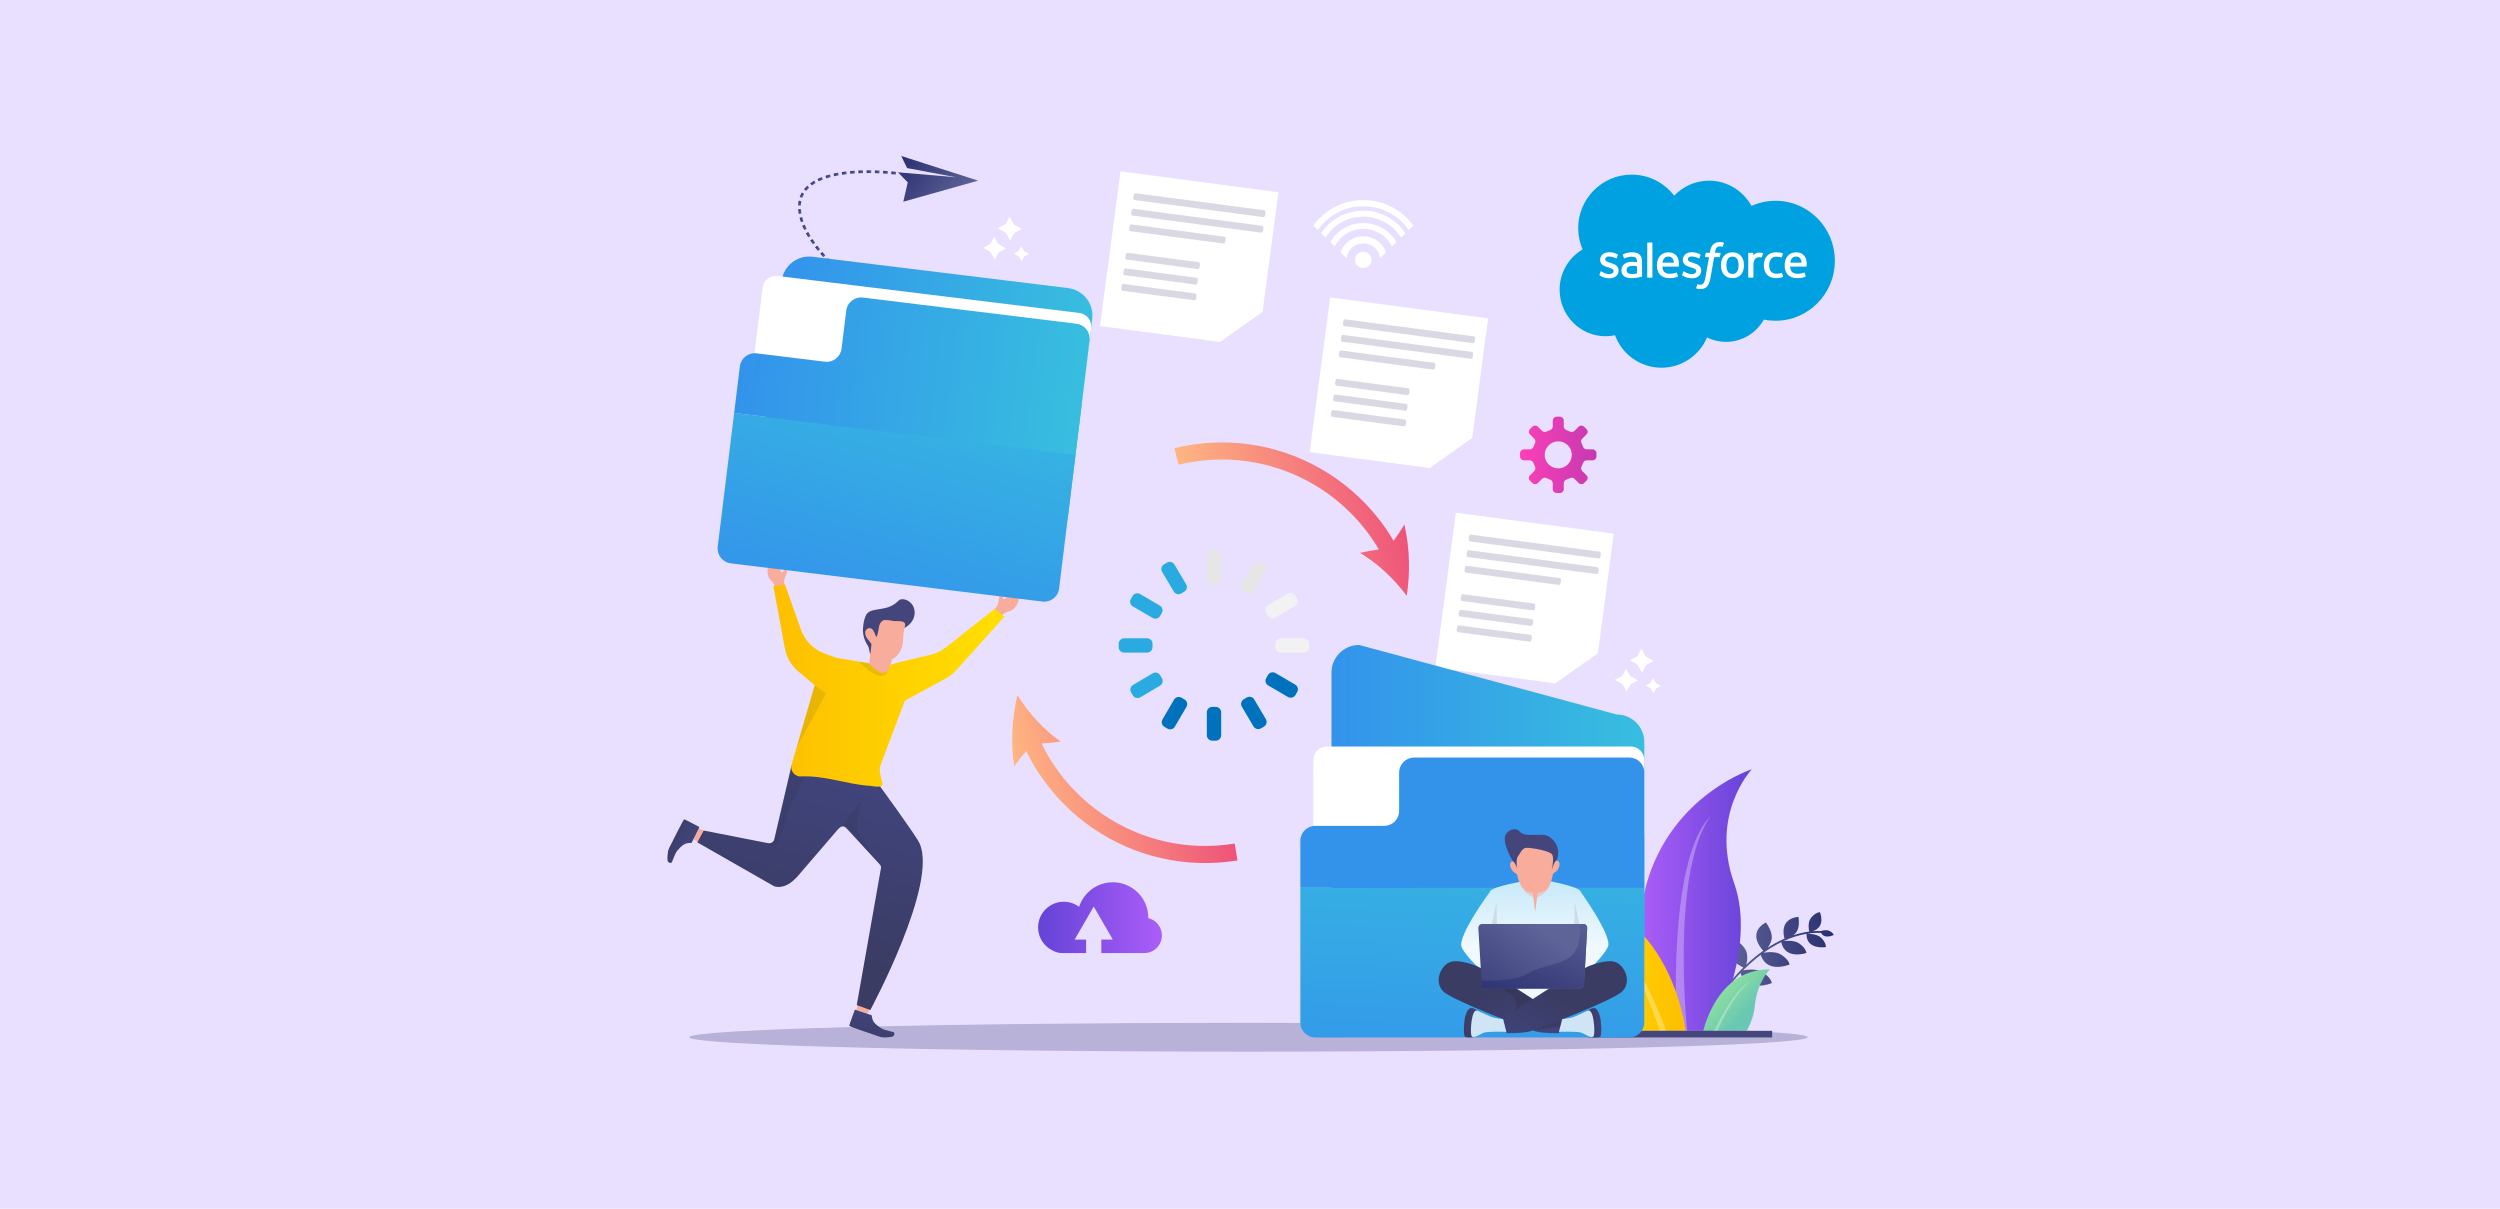 <svg width="1090" height="527" viewBox="0 0 1090 527" fill="none" xmlns="http://www.w3.org/2000/svg">
<g id="rect">
<rect width="1090" height="527" fill="#E9E0FF"/>
<g id="Group 41">
<g id="Frame" clip-path="url(#clip0_106_9286)">
<g id="Group">
<g id="Layer_1">
<g id="Group_2">
<path id="Vector" opacity="0.3" d="M544.342 458.521C678.996 458.521 788.155 455.705 788.155 452.231C788.155 448.757 678.996 445.94 544.342 445.94C409.688 445.94 300.529 448.757 300.529 452.231C300.529 455.705 409.688 458.521 544.342 458.521Z" fill="#43457B"/>
<g id="Group_3">
<path id="Vector_2" d="M694.36 195.92H691.802C691.065 195.92 690.424 195.437 690.192 194.739C690.018 194.213 689.805 193.702 689.557 193.214C689.227 192.56 689.335 191.773 689.853 191.26L691.789 189.324C692.389 188.725 692.389 187.754 691.789 187.155L690.681 186.048C690.018 185.385 688.945 185.385 688.284 186.048L686.462 187.868C685.945 188.385 685.157 188.493 684.507 188.163C684.018 187.916 683.507 187.703 682.98 187.529C682.281 187.297 681.796 186.657 681.796 185.921V183.364C681.796 182.428 681.037 181.67 680.1 181.67H678.694C677.758 181.67 676.999 182.428 676.999 183.364V185.921C676.999 186.657 676.516 187.297 675.818 187.529C675.291 187.703 674.78 187.916 674.291 188.163C673.64 188.493 672.853 188.385 672.336 187.868L670.513 186.048C669.85 185.385 668.777 185.385 668.117 186.048L667.009 187.155C666.409 187.754 666.409 188.725 667.009 189.324L668.945 191.26C669.463 191.777 669.571 192.563 669.24 193.214C668.993 193.702 668.78 194.213 668.606 194.739C668.374 195.437 667.733 195.923 666.996 195.923H664.437C663.501 195.923 662.742 196.681 662.742 197.617V199.022C662.742 199.958 663.501 200.716 664.437 200.716H666.996C667.733 200.716 668.374 201.198 668.606 201.899C668.78 202.426 668.993 202.933 669.24 203.425C669.571 204.078 669.463 204.865 668.945 205.379L667.009 207.314C666.409 207.914 666.409 208.884 667.009 209.484L668.117 210.591C668.78 211.254 669.853 211.254 670.513 210.591L672.336 208.77C672.853 208.253 673.64 208.145 674.294 208.475C674.783 208.723 675.294 208.935 675.821 209.11C676.52 209.341 677.002 209.982 677.002 210.718V213.275C677.002 214.21 677.761 214.969 678.697 214.969H680.104C681.04 214.969 681.799 214.21 681.799 213.275V210.718C681.799 209.982 682.281 209.341 682.98 209.11C683.507 208.935 684.018 208.723 684.507 208.475C685.157 208.145 685.945 208.253 686.462 208.77L688.284 210.591C688.948 211.254 690.021 211.254 690.681 210.591L691.789 209.484C692.389 208.884 692.389 207.914 691.789 207.314L689.853 205.379C689.335 204.862 689.227 204.075 689.557 203.425C689.805 202.936 690.018 202.426 690.192 201.899C690.424 201.201 691.065 200.719 691.802 200.719H694.36C695.297 200.719 696.056 199.961 696.056 199.025V197.62C696.056 196.684 695.297 195.926 694.36 195.926V195.92ZM685.272 198.794C685.046 201.649 682.732 203.961 679.875 204.189C676.243 204.478 673.234 201.471 673.52 197.839C673.745 194.984 676.059 192.671 678.916 192.446C682.548 192.157 685.557 195.165 685.272 198.794Z" fill="url(#paint0_linear_106_9286)"/>
<g id="Group_4">
<g id="Group_5">
<path id="Vector_3" d="M793.939 406.748C795.701 409.698 799.491 407.633 799.491 407.633C799.491 407.633 799.272 406.662 797.57 405.85C796.301 405.244 794.475 405.745 793.831 405.958L791.739 405.907H791.707C791.24 405.929 790.78 405.961 790.32 406.002C796.285 404.086 793.475 397.682 793.475 397.682C793.475 397.682 791.602 397.751 789.618 400.156C788.025 402.085 788.653 405.358 788.837 406.161C786.456 406.472 784.158 407.021 781.964 407.741C782.247 407.493 782.539 407.211 782.834 406.891C785.107 404.416 784.104 399.721 784.104 399.721C775.961 400.673 777.581 407.636 778.066 409.235C775.403 410.399 772.936 411.776 770.704 413.216C771.276 412.496 771.876 411.462 772.311 409.993C773.339 406.507 769.892 402.167 769.892 402.167C761.908 406.732 767.651 413.333 768.781 414.51C767.349 415.516 766.032 416.528 764.851 417.502C763.552 418.571 762.355 419.637 761.27 420.661C761.667 419.69 762.003 418.155 761.679 415.957C761.108 412.045 755.619 408.981 755.619 408.981C749.803 416.467 758.127 420.905 760.076 421.809C756.378 425.454 754.241 428.316 754.21 428.354L754.93 428.795C754.953 428.763 756.352 426.891 758.838 424.258C761.921 433.131 772.53 428.62 772.53 428.62C772.53 428.62 772.266 426.2 768.333 423.824C765.797 422.295 762.019 422.691 759.987 423.066C761.511 421.521 763.346 419.798 765.444 418.073C766.136 417.505 766.876 416.921 767.654 416.334C770.387 424.709 780.241 420.518 780.241 420.518C780.241 420.518 779.999 418.304 776.403 416.134C774.143 414.77 770.797 415.081 768.908 415.414C771.187 413.787 773.777 412.172 776.625 410.78C778.311 418.698 787.583 415.506 787.583 415.506C787.583 415.506 787.533 413.517 784.488 411.363C782.498 409.955 779.33 410.091 777.666 410.288C780.742 408.873 784.088 407.741 787.634 407.138C787.485 414.32 796.04 412.93 796.04 412.93C796.04 412.93 796.342 411.249 794.155 408.997C792.45 407.246 788.961 407.094 787.929 407.09C789.177 406.891 790.444 406.751 791.736 406.694L793.942 406.745L793.939 406.748Z" fill="url(#paint1_linear_106_9286)"/>
<g id="Group_6">
<g id="Group_7">
<path id="Vector_4" d="M724.836 449.439C724.836 449.439 707.081 413.003 719.928 379.149C732.775 345.295 763.797 335.401 763.797 335.401C763.797 335.401 745.381 354.784 756.07 385.018C766.178 413.609 746.902 449.442 746.902 449.442H724.833L724.836 449.439Z" fill="url(#paint2_linear_106_9286)"/>
<path id="Vector_5" opacity="0.3" d="M731.117 449.44C731.117 449.44 726.568 375.318 745.806 355.821C728.308 380.396 735.593 449.44 735.593 449.44H731.114H731.117Z" fill="white"/>
</g>
<path id="Vector_6" d="M761.615 449.439H742.625C743.381 446.397 746.114 437.207 752.929 430.276C761.212 421.854 771.656 422.669 771.656 422.669C771.656 422.669 765.974 428.334 765.101 438.52C764.755 442.578 763.243 446.384 761.612 449.439H761.615Z" fill="url(#paint3_linear_106_9286)"/>
<path id="Vector_7" opacity="0.3" d="M748.782 449.439H747.359C750.064 443.812 756.959 430.622 763.416 427.941C757.102 431.792 751.289 443.723 748.782 449.439Z" fill="white"/>
<path id="Vector_8" d="M717.702 409.136C731.528 425.521 734.629 446.886 734.956 449.436H708.077C701.278 443.729 692.938 434.498 692.875 423.392C692.757 403.566 682.637 391.807 682.637 391.807C682.637 391.807 702.976 391.683 717.702 409.133V409.136Z" fill="url(#paint4_linear_106_9286)"/>
<path id="Vector_9" opacity="0.3" d="M726.464 449.439H723.674C720.401 439.599 710.398 412.203 697.77 403.156C710.81 409.729 722.991 440.135 726.464 449.439Z" fill="white"/>
</g>
</g>
<path id="Vector_10" d="M692.541 452.326H772.676V449.436H692.541V452.326Z" fill="#43457B"/>
</g>
<g id="Group_8">
<path id="Vector_11" d="M696.669 284.83L697.04 282.039L703.589 232.676L634.753 223.553L625.801 291L678.101 297.932L696.669 284.83Z" fill="white"/>
<g id="Group_9" opacity="0.2">
<path id="Vector_12" d="M697.532 240.546L641.14 233.075C640.835 233.034 640.511 233.567 640.419 234.265L640.359 234.709C640.267 235.407 640.438 236.003 640.743 236.045L697.135 243.518C697.44 243.56 697.764 243.027 697.856 242.329L697.916 241.885C698.008 241.187 697.837 240.59 697.532 240.549V240.546Z" fill="#3D4275"/>
<path id="Vector_13" d="M696.63 247.337L640.237 239.864C639.933 239.822 639.609 240.355 639.517 241.053L639.457 241.497C639.364 242.195 639.536 242.792 639.841 242.833L696.233 250.306C696.538 250.348 696.861 249.815 696.953 249.117L697.014 248.673C697.106 247.975 696.934 247.379 696.63 247.337Z" fill="#3D4275"/>
<path id="Vector_14" d="M680.174 252.07L639.337 246.658C639.032 246.617 638.709 247.15 638.616 247.848L638.556 248.292C638.464 248.99 638.636 249.586 638.94 249.628L679.777 255.039C680.082 255.081 680.406 254.548 680.498 253.85L680.558 253.406C680.65 252.708 680.479 252.112 680.174 252.07Z" fill="#3D4275"/>
<path id="Vector_15" d="M668.873 263.176L637.782 259.056C637.426 259.008 637.064 259.535 636.972 260.233L636.912 260.677C636.82 261.375 637.033 261.977 637.388 262.025L668.479 266.146C668.835 266.193 669.197 265.667 669.289 264.969L669.349 264.525C669.441 263.827 669.229 263.224 668.873 263.176Z" fill="#3D4275"/>
<path id="Vector_16" d="M667.971 269.968L636.88 265.848C636.524 265.8 636.162 266.327 636.07 267.025L636.01 267.469C635.918 268.167 636.13 268.769 636.486 268.817L667.577 272.938C667.933 272.985 668.295 272.459 668.387 271.761L668.447 271.317C668.539 270.619 668.326 270.016 667.971 269.968Z" fill="#3D4275"/>
<path id="Vector_17" d="M667.393 276.805L635.981 272.643C635.626 272.595 635.264 273.122 635.172 273.82L635.111 274.264C635.019 274.962 635.232 275.564 635.587 275.612L666.999 279.774C667.355 279.821 667.717 279.295 667.809 278.597L667.869 278.153C667.961 277.455 667.749 276.852 667.393 276.805Z" fill="#3D4275"/>
</g>
</g>
<g id="Group_10">
<path id="Vector_18" d="M396.126 69.037L426.468 78.76L393.834 87.95L395.783 79.522L391.52 75.131L416.814 77.288L395.488 73.275L394.539 71.312L392.945 68L396.126 69.037Z" fill="url(#paint5_linear_106_9286)"/>
<g id="Group_11">
<path id="Vector_19" fill-rule="evenodd" clip-rule="evenodd" d="M381.472 74.303L381.438 75.499C382.101 75.514 382.764 75.54 383.428 75.572L383.485 74.379C382.815 74.347 382.145 74.319 381.472 74.303Z" fill="url(#paint6_linear_106_9286)"/>
<path id="Vector_20" fill-rule="evenodd" clip-rule="evenodd" d="M387.088 74.597L385.079 74.461L385.006 75.654L386.993 75.79L387.088 74.597Z" fill="url(#paint7_linear_106_9286)"/>
<path id="Vector_21" fill-rule="evenodd" clip-rule="evenodd" d="M390.672 74.944L388.666 74.734L388.555 75.924L390.536 76.13L390.672 74.944Z" fill="url(#paint8_linear_106_9286)"/>
<path id="Vector_22" fill-rule="evenodd" clip-rule="evenodd" d="M372.715 75.625L372.639 74.433L370.623 74.591L370.734 75.781L372.715 75.625Z" fill="url(#paint9_linear_106_9286)"/>
<path id="Vector_23" fill-rule="evenodd" clip-rule="evenodd" d="M376.25 74.283C375.577 74.306 374.907 74.312 374.234 74.35L374.288 75.543C374.949 75.502 375.615 75.498 376.276 75.476L376.247 74.28L376.25 74.283Z" fill="url(#paint10_linear_106_9286)"/>
<path id="Vector_24" fill-rule="evenodd" clip-rule="evenodd" d="M377.838 74.261L377.844 75.457C378.508 75.448 379.171 75.454 379.835 75.464L379.851 74.268C379.181 74.258 378.508 74.252 377.838 74.261Z" fill="url(#paint11_linear_106_9286)"/>
<path id="Vector_25" fill-rule="evenodd" clip-rule="evenodd" d="M361.857 76.064C361.203 76.257 360.546 76.422 359.898 76.638L360.27 77.773C360.892 77.564 361.533 77.405 362.165 77.218L361.86 76.064H361.857Z" fill="url(#paint12_linear_106_9286)"/>
<path id="Vector_26" fill-rule="evenodd" clip-rule="evenodd" d="M363.43 75.686L363.69 76.853C364.331 76.695 364.982 76.584 365.633 76.463L365.42 75.286C364.753 75.41 364.087 75.521 363.43 75.686Z" fill="url(#paint13_linear_106_9286)"/>
<path id="Vector_27" fill-rule="evenodd" clip-rule="evenodd" d="M369.139 75.949L369.002 74.763C368.333 74.826 367.663 74.937 366.996 75.029L367.174 76.212C367.828 76.124 368.482 76.013 369.142 75.952L369.139 75.949Z" fill="url(#paint14_linear_106_9286)"/>
<path id="Vector_28" fill-rule="evenodd" clip-rule="evenodd" d="M352.779 81.837L351.97 80.958C351.465 81.443 350.983 81.97 350.525 82.509L351.465 83.248C351.881 82.763 352.316 82.284 352.779 81.837Z" fill="url(#paint15_linear_106_9286)"/>
<path id="Vector_29" fill-rule="evenodd" clip-rule="evenodd" d="M355.603 79.797L355.006 78.763C354.403 79.102 353.838 79.518 353.254 79.892L353.965 80.853C354.514 80.504 355.035 80.114 355.603 79.797Z" fill="url(#paint16_linear_106_9286)"/>
<path id="Vector_30" fill-rule="evenodd" clip-rule="evenodd" d="M358.769 78.297L358.341 77.184L356.445 77.993L356.963 79.071L358.769 78.297Z" fill="url(#paint17_linear_106_9286)"/>
<path id="Vector_31" fill-rule="evenodd" clip-rule="evenodd" d="M347.975 91.258C348.048 91.949 348.152 92.635 348.241 93.323L349.419 93.114C349.336 92.47 349.238 91.826 349.168 91.182L347.975 91.258Z" fill="url(#paint18_linear_106_9286)"/>
<path id="Vector_32" fill-rule="evenodd" clip-rule="evenodd" d="M349.388 87.727L348.217 87.486L348.064 88.536C348.02 88.885 347.947 89.237 347.969 89.586L349.163 89.64C349.14 89.314 349.21 88.999 349.251 88.679L349.388 87.724V87.727Z" fill="url(#paint19_linear_106_9286)"/>
<path id="Vector_33" fill-rule="evenodd" clip-rule="evenodd" d="M350.173 85.39L350.592 84.527L349.557 83.928L349.087 84.889C348.932 85.209 348.76 85.526 348.678 85.872L349.805 86.272C349.878 85.958 350.033 85.676 350.173 85.387V85.39Z" fill="url(#paint20_linear_106_9286)"/>
<path id="Vector_34" fill-rule="evenodd" clip-rule="evenodd" d="M351.375 101.73C351.705 102.323 352.01 102.932 352.391 103.494L353.41 102.872C353.038 102.323 352.746 101.733 352.426 101.159L351.375 101.73Z" fill="url(#paint21_linear_106_9286)"/>
<path id="Vector_35" fill-rule="evenodd" clip-rule="evenodd" d="M349.771 98.437L350.619 100.299L351.695 99.773L350.876 97.981L349.771 98.437Z" fill="url(#paint22_linear_106_9286)"/>
<path id="Vector_36" fill-rule="evenodd" clip-rule="evenodd" d="M349.773 94.649L348.617 94.948L348.868 95.95L349.214 96.918L350.344 96.527L350.014 95.601L349.773 94.649Z" fill="url(#paint23_linear_106_9286)"/>
<path id="Vector_37" fill-rule="evenodd" clip-rule="evenodd" d="M357.654 110.64L358.978 112.166L359.867 111.367L358.565 109.866L357.654 110.64Z" fill="url(#paint24_linear_106_9286)"/>
<path id="Vector_38" fill-rule="evenodd" clip-rule="evenodd" d="M355.369 107.827L356.626 109.413L357.553 108.658L356.321 107.101L355.369 107.827Z" fill="url(#paint25_linear_106_9286)"/>
<path id="Vector_39" fill-rule="evenodd" clip-rule="evenodd" d="M353.268 104.877C353.623 105.454 354.042 105.984 354.426 106.539L355.398 105.841C355.023 105.299 354.607 104.778 354.264 104.217L353.268 104.877Z" fill="url(#paint26_linear_106_9286)"/>
<path id="Vector_40" fill-rule="evenodd" clip-rule="evenodd" d="M366.009 117.562L365.193 118.438L366.685 119.789L367.482 118.901L366.009 117.562Z" fill="url(#paint27_linear_106_9286)"/>
<path id="Vector_41" fill-rule="evenodd" clip-rule="evenodd" d="M362.594 115.938C363.06 116.42 363.552 116.877 364.038 117.34L364.864 116.477C364.384 116.02 363.895 115.567 363.435 115.091L362.594 115.938Z" fill="url(#paint28_linear_106_9286)"/>
<path id="Vector_42" fill-rule="evenodd" clip-rule="evenodd" d="M360.082 113.356C360.539 113.848 360.993 114.346 361.472 114.815L362.33 113.981C361.857 113.518 361.409 113.026 360.958 112.541L360.085 113.356H360.082Z" fill="url(#paint29_linear_106_9286)"/>
<path id="Vector_43" fill-rule="evenodd" clip-rule="evenodd" d="M374.168 124.531L373.422 125.467L374.996 126.711L375.73 125.765L374.168 124.531Z" fill="url(#paint30_linear_106_9286)"/>
<path id="Vector_44" fill-rule="evenodd" clip-rule="evenodd" d="M371.394 122.279L370.629 123.196L372.178 124.471L372.93 123.545L371.394 122.279Z" fill="url(#paint31_linear_106_9286)"/>
<path id="Vector_45" fill-rule="evenodd" clip-rule="evenodd" d="M368.683 119.97L367.893 120.867L369.416 122.178L370.194 121.267L368.683 119.97Z" fill="url(#paint32_linear_106_9286)"/>
<path id="Vector_46" fill-rule="evenodd" clip-rule="evenodd" d="M382.765 130.968L382.076 131.942L383.721 133.09L384.403 132.107L382.765 130.968Z" fill="url(#paint33_linear_106_9286)"/>
<path id="Vector_47" fill-rule="evenodd" clip-rule="evenodd" d="M379.863 128.874L379.158 129.838L380.78 131.015L381.479 130.045L379.863 128.874Z" fill="url(#paint34_linear_106_9286)"/>
<path id="Vector_48" fill-rule="evenodd" clip-rule="evenodd" d="M377.009 126.742L376.285 127.691L377.885 128.899L378.599 127.941L377.009 126.742Z" fill="url(#paint35_linear_106_9286)"/>
<path id="Vector_49" fill-rule="evenodd" clip-rule="evenodd" d="M391.685 136.957L391.041 137.966L392.736 139.035L393.371 138.023L391.685 136.957Z" fill="url(#paint36_linear_106_9286)"/>
<path id="Vector_50" fill-rule="evenodd" clip-rule="evenodd" d="M388.688 135.006L388.027 136.002L389.703 137.1L390.354 136.097L388.688 135.006Z" fill="url(#paint37_linear_106_9286)"/>
<path id="Vector_51" fill-rule="evenodd" clip-rule="evenodd" d="M385.727 133.021L385.051 134.007L386.711 135.13L387.378 134.137L385.727 133.021Z" fill="url(#paint38_linear_106_9286)"/>
<path id="Vector_52" fill-rule="evenodd" clip-rule="evenodd" d="M402.6 143.523L400.866 142.54L400.27 143.577L402.019 144.567L402.6 143.523Z" fill="url(#paint39_linear_106_9286)"/>
<path id="Vector_53" fill-rule="evenodd" clip-rule="evenodd" d="M397.784 140.729L397.168 141.753L398.895 142.775L399.498 141.747L397.784 140.729Z" fill="url(#paint40_linear_106_9286)"/>
<path id="Vector_54" fill-rule="evenodd" clip-rule="evenodd" d="M394.736 138.873L394.107 139.891L395.815 140.938L396.438 139.917L394.736 138.873Z" fill="url(#paint41_linear_106_9286)"/>
</g>
</g>
<g id="Group_12">
<path id="Vector_55" d="M704.865 422.504H592.573C585.919 422.504 580.525 417.114 580.525 410.465V293.243C580.525 286.594 585.919 281.204 592.573 281.204L704.865 311.515C711.519 311.515 716.912 316.904 716.912 323.553V410.465C716.912 417.114 711.519 422.504 704.865 422.504Z" fill="url(#paint42_linear_106_9286)"/>
<path id="Vector_56" d="M711.017 325.481H578.512C575.257 325.481 572.617 328.119 572.617 331.372V363.735C572.617 366.989 575.257 369.626 578.512 369.626H711.017C714.273 369.626 716.912 366.989 716.912 363.735V331.372C716.912 328.119 714.273 325.481 711.017 325.481Z" fill="white"/>
<path id="Vector_57" d="M573.469 452.329H710.399C713.996 452.329 716.913 449.414 716.913 445.82V387.08H566.955V445.82C566.955 449.414 569.872 452.329 573.469 452.329Z" fill="url(#paint43_linear_106_9286)"/>
<path id="Vector_58" d="M710.398 330.294H616.55C612.944 330.294 610.02 333.216 610.02 336.819V353.549C610.02 357.153 607.096 360.075 603.49 360.075H573.481C569.875 360.075 566.951 362.996 566.951 366.6V387.083H716.909V336.807C716.909 333.212 713.992 330.297 710.395 330.297L710.398 330.294Z" fill="url(#paint44_linear_106_9286)"/>
</g>
<g id="Group_13">
<g id="Group_14">
<path id="Vector_59" d="M373.354 440.409L373.953 438.103L379.22 439.876L378.249 442.058L373.354 440.409Z" fill="#F8AC9B"/>
<path id="Vector_60" d="M380.045 442.661C380.045 442.661 380.28 444.551 380.839 445.37C381.15 445.823 381.842 446.851 384.235 448.333C386.153 449.516 389.81 449.681 389.927 450.334C390.194 451.803 388.826 452.092 388.727 452.057C388.702 452.047 385.524 452.666 383.702 452.066C378.451 450.344 370.347 447.46 370.271 447.289C370.166 447.057 372.734 440.202 372.734 440.202L380.042 442.664L380.045 442.661Z" fill="url(#paint45_linear_106_9286)"/>
</g>
<path id="Vector_61" d="M435.626 260.363C435.727 259.836 435.984 259.215 436.492 259.18C437.032 259.142 437.356 259.843 437.289 260.407C437.27 260.575 437.229 260.753 437.289 260.908C437.448 261.308 438.022 261.165 438.368 260.928C438.959 260.521 439.492 260.017 439.943 259.443C440.289 259.002 440.587 258.513 440.975 258.114C441.365 257.714 441.873 257.397 442.413 257.41C443.454 257.432 444.117 258.621 444.244 259.709C444.451 261.47 443.784 263.265 442.714 264.649C442.105 265.435 441.333 266.13 440.413 266.428C439.978 266.568 439.524 266.618 439.095 266.777C438.438 267.021 437.889 267.51 437.27 267.846C437.118 267.929 436.664 268.687 436.492 268.671C436.346 268.655 436.019 268.465 435.892 268.382C435.356 268.03 434.184 267.183 433.797 266.66C433.003 265.594 434.496 264.871 434.927 263.802C435.365 262.717 435.403 261.505 435.622 260.363H435.626Z" fill="#F8AC9B"/>
<path id="Vector_62" d="M342.999 249.873C343.173 249.365 343.262 248.699 342.837 248.413C342.386 248.112 341.757 248.559 341.535 249.083C341.469 249.238 341.415 249.413 341.284 249.517C340.948 249.787 340.523 249.378 340.338 248.997C340.027 248.35 339.818 247.649 339.713 246.926C339.634 246.371 339.618 245.8 339.481 245.26C339.345 244.718 339.059 244.191 338.586 243.934C337.672 243.436 336.504 244.137 335.85 245.016C334.796 246.44 334.475 248.328 334.713 250.063C334.85 251.05 335.173 252.033 335.821 252.75C336.126 253.086 336.497 253.359 336.789 253.708C337.237 254.247 337.469 254.942 337.837 255.545C337.929 255.694 337.942 256.576 338.1 256.645C338.234 256.706 338.615 256.702 338.764 256.693C339.405 256.655 340.84 256.503 341.44 256.243C342.659 255.713 341.726 254.346 341.884 253.2C342.046 252.039 342.618 250.973 342.995 249.873H342.999Z" fill="#F8AC9B"/>
<path id="Vector_63" d="M376.529 277.233C376.808 278.553 377.31 279.821 378.037 280.96C378.275 281.335 378.5 281.722 378.735 282.242C379.03 282.895 379.027 285.211 379.738 285.325C380.218 285.405 380.205 283.574 380.519 283.206C380.837 282.838 381.011 282.372 381.157 281.909C381.887 279.615 382.164 277.014 383.849 275.298C384.783 274.346 386.103 273.807 387.43 273.766C388.865 273.721 390.087 274.762 391.462 274.679C394.078 274.521 396.979 272.373 398.1 270.083C398.957 268.335 399.046 266.197 398.208 264.443C397.37 262.688 395.582 261.381 393.639 261.258C393.195 261.229 392.728 261.264 392.332 261.47C392.011 261.638 391.757 261.905 391.497 262.155C390.297 263.31 388.84 264.202 387.262 264.741C385.306 265.41 383.208 265.537 381.186 265.965C380.018 266.213 378.802 266.603 378.034 267.516C377.062 268.671 376.484 271.307 376.342 273.134C376.145 274.749 376.205 275.752 376.522 277.239L376.529 277.233Z" fill="#43457B"/>
<g id="Group_15">
<path id="Vector_64" d="M304.654 361.221L306.775 362.087L304.296 367.061L302.35 365.839L304.654 361.221Z" fill="#F8AC9B"/>
<path id="Vector_65" d="M301.511 367.508C301.511 367.508 299.603 367.479 298.717 367.923C298.225 368.168 297.111 368.713 295.317 370.88C293.882 372.615 293.219 376.212 292.555 376.241C291.063 376.304 290.965 374.912 291.013 374.82C291.025 374.794 290.848 371.565 291.692 369.843C294.117 364.881 298.085 357.255 298.27 357.201C298.514 357.131 304.958 360.611 304.958 360.611L301.517 367.511L301.511 367.508Z" fill="url(#paint46_linear_106_9286)"/>
</g>
<path id="Vector_66" d="M400.851 367.546C399.048 363.784 382.832 341.68 382.832 341.68L357.192 337.299L351.643 336.436L345.116 333.733L337.668 365.592C337.637 365.954 337.513 366.283 337.335 366.575C336.884 367.311 336.043 367.765 335.126 367.66L333.773 367.397L306.793 362.118L304.031 367.276L337.58 386.443C341.652 387.521 345.002 385.158 347.887 381.913L365.039 361.944C365.611 361.259 366.115 360.799 366.585 360.542C367.614 359.98 368.471 360.396 369.493 361.557L378.572 371.435L383.131 376.393C383.705 377.177 384.258 377.558 384.131 378.36L373.541 438.213L379.448 440.38C379.448 440.38 409.263 385.117 400.848 367.549L400.851 367.546Z" fill="url(#paint47_linear_106_9286)"/>
<g id="Vector_67" style="mix-blend-mode:multiply" opacity="0.1">
<path d="M337.602 368.555C340.084 366.772 341.04 362.255 342.697 356.907C344.354 351.561 348.875 343.288 348.875 343.288L351.998 334.4L345.116 333.73L337.669 365.589C337.637 365.951 337.513 366.281 337.335 366.572C336.884 367.308 336.043 367.762 335.126 367.657L333.773 367.394C334.735 368.498 336.17 369.583 337.602 368.558V368.555Z" fill="#221F1F"/>
</g>
<path id="Vector_68" d="M388.953 287.39L386.896 294.338L378.74 291.489L379.978 280.789L388.435 283.301L388.953 287.39Z" fill="#F8AC9B"/>
<g id="Vector_69" style="mix-blend-mode:multiply" opacity="0.5">
<path d="M380.873 282.565C380.873 282.565 381.587 288.022 383.387 288.942C385.187 289.862 388.213 289.018 388.213 289.018L388.955 287.394C388.955 287.394 387.035 288.187 385.778 287.825C384.521 287.463 384.657 287.52 384.521 287.463L384.384 287.403C384.384 287.403 382.146 286.686 380.879 282.569L380.873 282.565Z" fill="#F8AC9B"/>
</g>
<path id="Vector_70" d="M394.449 273.566C395.074 271.659 394.214 271.082 392.957 270.907C391.789 270.745 390.278 270.936 389.3 270.733C388.271 270.52 387.252 270.444 386.205 270.371C384.408 270.244 383.621 271.903 383.319 273.02C383.313 273.039 383.31 273.058 383.303 273.077C383.027 274.149 382.713 276.7 382.281 277.521C381.84 278.359 381.218 274.346 379.71 273.959C379.38 273.873 379.065 273.813 378.684 273.911C377.964 274.095 377.392 274.736 377.259 275.501C377.081 276.532 377.516 277.566 378.103 278.397C378.691 279.228 379.424 279.932 379.98 280.789C381.091 282.495 381.427 284.722 382.77 286.229C384.278 287.923 386.875 288.304 388.951 287.387C391.03 286.473 392.567 284.43 393.233 282.175C394.071 279.333 393.525 276.367 394.446 273.566H394.449Z" fill="#F8AC9B"/>
<g id="Vector_71" style="mix-blend-mode:multiply" opacity="0.5">
<path d="M388.166 271.914C390.585 271.803 392.382 271.146 392.956 270.911C391.788 270.749 390.277 270.94 389.299 270.737C388.271 270.524 387.252 270.448 386.204 270.375C384.407 270.248 383.62 271.907 383.319 273.024C383.312 273.043 383.309 273.062 383.303 273.081C384.058 272.231 385.807 272.025 388.166 271.917V271.914Z" fill="#F8AC9B"/>
</g>
<g id="Vector_72" style="mix-blend-mode:multiply" opacity="0.1">
<path d="M375.953 347.24C375.038 350.755 366.588 360.538 366.588 360.538C367.616 359.977 368.474 360.392 369.496 361.553L382.607 375.816C381.203 373.82 375.927 364.973 374.397 362.867C371.978 359.536 375.131 354.324 375.953 347.24Z" fill="#221F1F"/>
</g>
<path id="Vector_73" d="M391.775 288.786L405.676 285.519C408.123 284.945 410.412 283.838 412.384 282.283L433.72 265.448L437.872 268.903L417.022 292.136C415.71 293.595 414.158 294.82 412.434 295.759L394.53 305.479L384.08 333.153C384.003 333.359 383.93 333.565 383.867 333.775C383.461 335.085 383.48 336.49 383.829 337.816L384.854 341.734C384.705 343.723 381.057 342.809 379.07 342.606C369.105 341.988 359.728 337.953 348.569 338.527C346.068 338.194 344.449 335.71 345.157 333.289L355.217 298.766L348.007 292.695C344.995 290.157 342.957 286.658 342.236 282.788L337.16 255.488L342.271 254.869L349.258 274.6C350.953 279.387 354.699 283.168 359.474 284.913L364.775 286.848L378.746 289.135C378.746 289.135 383.848 295.229 386.768 292.758C387.445 292.184 388.251 289.789 388.251 289.789L391.781 288.793L391.775 288.786Z" fill="url(#paint48_linear_106_9286)"/>
<g id="Vector_74" style="mix-blend-mode:multiply" opacity="0.1">
<path d="M355.214 298.76L360.141 302.309L347.246 326.107L355.214 298.76Z" fill="#221F1F"/>
</g>
<g id="Vector_75" style="mix-blend-mode:multiply" opacity="0.1">
<path d="M387.328 291.953C387.328 291.953 387.159 294.344 384.118 294.744C381.077 295.144 374.445 288.422 374.445 288.422L378.737 289.126C378.737 289.126 382.163 293.266 385.112 293.339C385.877 293.332 386.82 293.034 387.324 291.953H387.328Z" fill="#221F1F"/>
</g>
</g>
<g id="Group_16">
<path id="Vector_76" d="M550.47 135.984L550.838 133.192L557.39 83.829L488.551 74.706L479.602 142.154L531.902 149.082L550.47 135.984Z" fill="white"/>
<g id="Group_17" opacity="0.2">
<path id="Vector_77" d="M551.331 91.699L494.939 84.229C494.634 84.188 494.31 84.721 494.218 85.418L494.158 85.862C494.066 86.56 494.237 87.157 494.542 87.198L550.934 94.672C551.239 94.713 551.563 94.18 551.655 93.482L551.715 93.038C551.807 92.34 551.636 91.744 551.331 91.703V91.699Z" fill="#3D4275"/>
<path id="Vector_78" d="M550.428 98.491L494.036 91.017C493.732 90.976 493.408 91.509 493.316 92.207L493.255 92.651C493.163 93.349 493.335 93.945 493.639 93.986L550.032 101.46C550.336 101.501 550.66 100.968 550.752 100.27L550.813 99.826C550.905 99.128 550.733 98.532 550.428 98.491Z" fill="#3D4275"/>
<path id="Vector_79" d="M533.973 103.224L493.136 97.812C492.831 97.771 492.507 98.303 492.415 99.001L492.355 99.445C492.263 100.143 492.434 100.74 492.739 100.781L533.576 106.193C533.881 106.234 534.205 105.701 534.297 105.003L534.357 104.559C534.449 103.861 534.278 103.265 533.973 103.224Z" fill="#3D4275"/>
<path id="Vector_80" d="M522.674 114.33L491.583 110.209C491.227 110.161 490.865 110.688 490.773 111.386L490.713 111.83C490.621 112.528 490.833 113.131 491.189 113.178L522.28 117.299C522.636 117.347 522.998 116.82 523.09 116.122L523.15 115.678C523.242 114.98 523.029 114.377 522.674 114.33Z" fill="#3D4275"/>
<path id="Vector_81" d="M521.774 121.122L490.682 117.001C490.327 116.953 489.965 117.48 489.873 118.178L489.812 118.622C489.72 119.32 489.933 119.923 490.289 119.97L521.38 124.091C521.735 124.139 522.097 123.612 522.189 122.914L522.25 122.47C522.342 121.772 522.129 121.169 521.774 121.122Z" fill="#3D4275"/>
<path id="Vector_82" d="M521.192 127.958L489.78 123.796C489.424 123.748 489.063 124.275 488.97 124.973L488.91 125.417C488.818 126.115 489.031 126.718 489.386 126.765L520.798 130.927C521.154 130.975 521.516 130.448 521.608 129.75L521.668 129.306C521.76 128.608 521.547 128.005 521.192 127.958Z" fill="#3D4275"/>
</g>
</g>
<g id="Group_18">
<path id="Vector_83" d="M641.889 190.961L642.258 188.17L648.81 138.804L579.97 129.684L571.021 197.131L623.322 204.059L641.889 190.961Z" fill="white"/>
<g id="Group_19" opacity="0.2">
<path id="Vector_84" d="M642.751 146.677L586.359 139.206C586.054 139.165 585.73 139.698 585.638 140.396L585.578 140.84C585.486 141.538 585.657 142.134 585.962 142.176L642.354 149.649C642.659 149.691 642.982 149.158 643.075 148.46L643.135 148.016C643.227 147.318 643.055 146.721 642.751 146.68V146.677Z" fill="#3D4275"/>
<path id="Vector_85" d="M641.848 153.468L585.456 145.994C585.151 145.953 584.828 146.486 584.736 147.184L584.675 147.628C584.583 148.326 584.755 148.922 585.059 148.964L641.452 156.437C641.756 156.479 642.08 155.946 642.172 155.248L642.233 154.804C642.325 154.106 642.153 153.509 641.848 153.468Z" fill="#3D4275"/>
<path id="Vector_86" d="M625.393 158.201L584.556 152.789C584.251 152.748 583.927 153.281 583.835 153.979L583.775 154.423C583.683 155.121 583.854 155.717 584.159 155.759L624.996 161.17C625.301 161.212 625.625 160.679 625.717 159.981L625.777 159.537C625.869 158.839 625.698 158.242 625.393 158.201Z" fill="#3D4275"/>
<path id="Vector_87" d="M614.094 169.307L583.003 165.187C582.647 165.139 582.285 165.666 582.193 166.363L582.133 166.808C582.041 167.505 582.253 168.108 582.609 168.156L613.7 172.276C614.056 172.324 614.418 171.797 614.51 171.1L614.57 170.655C614.662 169.958 614.449 169.355 614.094 169.307Z" fill="#3D4275"/>
<path id="Vector_88" d="M613.193 176.099L582.102 171.979C581.747 171.931 581.385 172.458 581.293 173.155L581.232 173.6C581.14 174.297 581.353 174.9 581.709 174.948L612.8 179.068C613.155 179.116 613.517 178.589 613.609 177.892L613.67 177.447C613.762 176.75 613.549 176.147 613.193 176.099Z" fill="#3D4275"/>
<path id="Vector_89" d="M612.612 182.935L581.2 178.773C580.844 178.726 580.482 179.252 580.39 179.95L580.33 180.394C580.238 181.092 580.451 181.695 580.806 181.743L612.218 185.905C612.574 185.952 612.936 185.426 613.028 184.728L613.088 184.284C613.18 183.586 612.967 182.983 612.612 182.935Z" fill="#3D4275"/>
</g>
</g>
<g id="Group_20">
<path id="Vector_90" d="M452.185 235.778L340.731 222.106C334.128 221.297 329.43 215.289 330.239 208.691L340.836 122.425C341.645 115.827 347.658 111.132 354.261 111.941L465.715 125.613C472.318 126.422 477.016 132.431 476.207 139.029L465.61 225.294C464.801 231.892 458.788 236.587 452.185 235.778Z" fill="url(#paint49_linear_106_9286)"/>
<path id="Vector_91" d="M333.688 164.144L465.205 180.277C468.436 180.674 471.376 178.377 471.773 175.148L475.719 143.023C476.116 139.794 473.817 136.856 470.586 136.46L339.068 120.326C335.837 119.929 332.897 122.226 332.5 125.455L328.554 157.58C328.157 160.81 330.456 163.747 333.688 164.144Z" fill="white"/>
<path id="Vector_92" d="M318.596 245.612L454.507 262.285C458.078 262.723 461.329 260.185 461.767 256.616L468.928 198.314L320.088 180.055L312.926 238.357C312.488 241.926 315.028 245.174 318.599 245.612H318.596Z" fill="url(#paint50_linear_106_9286)"/>
<path id="Vector_93" d="M469.385 141.161L376.235 129.735C372.657 129.297 369.397 131.838 368.959 135.416L366.918 152.023C366.48 155.598 363.219 158.142 359.642 157.704L329.858 154.05C326.281 153.612 323.02 156.153 322.582 159.731L320.084 180.062L468.925 198.321L475.055 148.419C475.493 144.85 472.953 141.602 469.382 141.164L469.385 141.161Z" fill="url(#paint51_linear_106_9286)"/>
</g>
<g id="Group_21">
<path id="Vector_94" d="M607.598 235.794C606.979 234.652 606.242 233.583 605.557 232.482C605.201 231.94 604.874 231.378 604.493 230.855L603.474 229.418L602.274 227.727L600.995 226.096C594.173 217.401 585.668 210.045 576.097 204.525C566.532 198.999 555.904 195.31 544.955 193.756C534.009 192.186 522.765 192.772 512.035 195.396L513.816 202.638C523.641 200.237 533.901 199.704 543.901 201.138C553.898 202.559 563.618 205.928 572.364 210.981C581.116 216.028 588.893 222.756 595.122 230.699L596.293 232.187L597.388 233.732L598.319 235.042C598.668 235.521 598.963 236.035 599.29 236.53C599.915 237.535 600.595 238.509 601.153 239.553C598.423 239.934 595.658 240.457 592.976 241.05C596.684 243.306 600.344 245.983 603.731 249.124C607.137 252.255 610.363 255.807 613.334 259.747C614.08 254.897 614.426 249.828 614.293 244.616C614.182 239.391 613.493 234.068 612.331 228.685C610.82 231.134 609.28 233.478 607.598 235.788V235.794Z" fill="url(#paint52_linear_106_9286)"/>
<path id="Vector_95" d="M480.613 354.907C472.283 349.194 465.055 341.882 459.461 333.476L458.411 331.902L457.439 330.278L456.614 328.898C456.303 328.394 456.049 327.858 455.763 327.341C455.217 326.291 454.617 325.266 454.141 324.181C456.89 324.013 459.69 323.705 462.411 323.325C458.89 320.787 455.449 317.834 452.319 314.436C449.166 311.048 446.23 307.257 443.576 303.099C442.452 307.876 441.713 312.901 441.44 318.11C441.144 323.325 441.414 328.686 442.154 334.145C443.849 331.823 445.57 329.606 447.427 327.433C447.954 328.619 448.605 329.742 449.205 330.894C449.516 331.461 449.798 332.048 450.138 332.6L451.039 334.11L452.103 335.887L453.252 337.612C459.373 346.812 467.28 354.809 476.391 361.058C485.496 367.314 495.807 371.818 506.597 374.22C517.387 376.637 528.644 376.929 539.542 375.149L538.329 367.79C528.349 369.417 518.076 369.15 508.222 366.943C498.365 364.747 488.94 360.633 480.613 354.91V354.907Z" fill="url(#paint53_linear_106_9286)"/>
</g>
<g id="Group_22">
<path id="Vector_96" d="M438.399 97.797L435.088 99.535L438.51 101.477L440.456 104.896L442.192 101.588L445.503 99.853L442.081 97.908L440.139 94.488L438.399 97.797Z" fill="white"/>
<path id="Vector_97" d="M444.136 109.448L442.051 110.54L444.206 111.764L445.428 113.918L446.524 111.834L448.609 110.739L446.454 109.518L445.232 107.364L444.136 109.448Z" fill="white"/>
<path id="Vector_98" d="M431.787 106.368L428.615 108.037L431.895 109.899L433.758 113.176L435.425 110.004L438.599 108.338L435.32 106.476L433.456 103.199L431.787 106.368Z" fill="white"/>
</g>
<g id="Group_23">
<path id="Vector_99" d="M713.885 286.146L710.574 287.885L713.996 289.826L715.939 293.249L717.679 289.94L720.99 288.202L717.568 286.26L715.622 282.841L713.885 286.146Z" fill="white"/>
<path id="Vector_100" d="M719.618 297.798L717.535 298.892L719.691 300.113L720.913 302.267L722.008 300.186L724.091 299.092L721.938 297.868L720.713 295.717L719.618 297.798Z" fill="white"/>
<path id="Vector_101" d="M707.272 294.721L704.098 296.386L707.38 298.249L709.244 301.529L710.91 298.356L714.085 296.691L710.802 294.829L708.939 291.549L707.272 294.721Z" fill="white"/>
</g>
<g id="Group_24">
<path id="Vector_102" d="M671.812 386.205H667.396V398.101H671.812V386.205Z" fill="#F8AC9B"/>
<g id="Group_25">
<path id="Vector_103" d="M650.129 388.096C650.129 388.096 635.117 408.3 637.291 413.001C639.469 417.699 647.771 424.852 647.771 424.852L653.989 422.778C653.989 422.778 648.374 414.533 648.821 412.839C649.275 411.123 654.767 401.632 654.767 401.632L650.129 388.099V388.096Z" fill="url(#paint54_linear_106_9286)"/>
<path id="Vector_104" d="M688.583 388.007C688.583 388.007 703.22 408.166 701.043 412.836C698.865 417.508 690.938 424.541 690.938 424.541L684.719 422.479C684.719 422.479 689.665 413.286 689.96 412.427C690.538 410.742 683.941 401.46 683.941 401.46L688.579 388.007H688.583Z" fill="url(#paint55_linear_106_9286)"/>
<path id="Vector_105" d="M688.814 388.366C687.713 386.364 673.405 383.674 673.405 383.674C673.405 383.674 671.05 386.158 670.774 386.158C670.58 386.158 669.793 395.658 669.351 397.311C668.904 395.658 668.104 386.161 667.91 386.164C667.634 386.164 665.25 384.007 665.25 384.007C665.25 384.007 650.974 386.427 649.882 388.432C648.787 390.437 651.533 432.31 653.092 433.132C654.65 433.953 661.612 435.52 663.812 436.577C665.653 437.459 668.548 436.865 669.456 436.643C670.364 436.859 672.301 436.11 674.136 435.222C676.329 434.16 684.081 432.589 685.637 431.761C687.192 430.933 689.926 390.364 688.821 388.366H688.814Z" fill="url(#paint56_linear_106_9286)"/>
</g>
<path id="Vector_106" d="M643.739 421.186C643.739 421.186 635.901 417.877 631.981 419.565C628.06 421.252 625.155 428.072 629.209 432.193C633.263 436.314 666.646 448.806 669.554 449.681C672.459 450.56 679.69 450.49 679.69 450.49L681.246 444.346C681.246 444.346 655.904 426.518 643.742 421.182L643.739 421.186Z" fill="url(#paint57_linear_106_9286)"/>
<path id="Vector_107" d="M692.853 421.186C692.853 421.186 700.691 417.877 704.611 419.565C708.532 421.252 711.436 428.072 707.382 432.193C703.329 436.314 669.945 448.806 667.037 449.681C664.133 450.56 656.901 450.49 656.901 450.49L655.346 444.346C655.346 444.346 680.688 426.518 692.849 421.182L692.853 421.186Z" fill="url(#paint58_linear_106_9286)"/>
<g id="Group_26">
<path id="Vector_108" d="M644.154 440.669C644.154 440.669 642.732 439.511 641.523 439.511C640.313 439.511 639.523 440.932 638.891 442.984C638.259 445.037 637.942 451.349 638.732 451.981C639.523 452.612 642.418 452.19 642.418 452.19L644.154 440.669Z" fill="url(#paint59_linear_106_9286)"/>
<path id="Vector_109" d="M656.742 449.878C656.742 449.878 648.634 449.56 646.844 450.3C645.053 451.036 642.263 453.142 641.577 451.616C640.892 450.09 641.536 439.428 644.158 440.672C645.583 441.348 647.739 442.252 649.688 443.146C651.637 444.041 655.348 444.352 655.348 444.352L656.742 449.881V449.878Z" fill="#CFE5F6"/>
</g>
<g id="Group_27">
<path id="Vector_110" d="M692.291 440.669C692.291 440.669 693.713 439.511 694.923 439.511C696.132 439.511 696.923 440.932 697.554 442.984C698.186 445.037 698.504 451.349 697.713 451.981C696.923 452.612 694.027 452.19 694.027 452.19L692.291 440.669Z" fill="url(#paint60_linear_106_9286)"/>
<path id="Vector_111" d="M679.707 449.878C679.707 449.878 687.815 449.56 689.605 450.3C691.396 451.036 694.186 453.142 694.872 451.616C695.557 450.09 694.913 439.428 692.291 440.672C690.865 441.348 688.71 442.252 686.761 443.146C684.812 444.041 681.101 444.352 681.101 444.352L679.707 449.881V449.878Z" fill="#CFE5F6"/>
</g>
<g id="Vector_112" style="mix-blend-mode:multiply" opacity="0.2">
<path d="M662.66 431.936L668.294 435.578L660.457 440.821C660.457 440.821 662.542 436.019 658.358 433.405C654.171 430.791 646.787 423.526 646.787 423.526L661.203 431.016L662.66 431.936Z" fill="#231F20"/>
</g>
<g id="Group_28">
<g id="Vector_113" style="mix-blend-mode:multiply" opacity="0.5">
<path d="M670.888 389.295C670.364 389.384 669.92 389.447 669.507 389.495C669.479 389.495 669.447 389.489 669.418 389.486C669.39 389.489 669.358 389.495 669.333 389.498C668.92 389.46 668.472 389.413 667.945 389.34C666.52 389.14 665.437 388.683 664.596 388.096C664.596 388.096 664.59 388.102 664.59 388.106C664.59 388.106 669.447 395.636 674.824 387.42C674.824 387.42 674.821 387.417 674.818 387.414C673.945 388.28 672.701 388.987 670.888 389.298V389.295Z" fill="#F8AC9B"/>
</g>
<path id="Vector_114" d="M679.581 375.623C678.777 374.509 677.476 376.473 677.511 375.064C677.549 373.656 677.444 371.575 677.444 371.575C676.495 368.307 672.082 367.743 669.086 367.749C669.057 367.749 669.025 367.749 669 367.752C668.971 367.752 668.939 367.752 668.914 367.752C665.921 367.835 661.53 368.533 660.708 371.829C660.708 371.829 660.683 373.913 660.775 375.318C660.867 376.723 659.489 374.801 658.73 375.94C657.972 377.079 658.629 378.573 659.292 379.451C660.533 381.091 661.267 380.549 661.549 381.783C661.768 382.731 662.365 385.697 664.594 388.102C665.282 388.844 666.517 389.146 667.943 389.345C668.47 389.418 668.917 389.466 669.33 389.504C669.359 389.501 669.39 389.495 669.416 389.491C669.444 389.491 669.476 389.498 669.505 389.501C669.917 389.453 670.362 389.39 670.885 389.301C672.698 388.99 674.155 388.435 674.816 387.417C676.238 385.228 676.819 382.424 676.984 381.551C677.219 380.308 677.974 380.831 679.149 379.153C679.777 378.255 680.377 376.739 679.577 375.626L679.581 375.623Z" fill="#F8AC9B"/>
<g id="Vector_115" style="mix-blend-mode:multiply" opacity="0.5">
<path d="M661.795 373.44C661.503 373.837 661.354 374.43 661.297 375.093C661.659 375.861 663.605 372.641 665.5 371.28C667.376 369.935 673.309 370.934 673.455 370.96C670.776 370.176 667.23 369.631 665.7 369.634C663.621 369.64 662.894 371.959 661.795 373.44Z" fill="#F8AC9B"/>
</g>
<path id="Vector_116" d="M673.637 364.117C670.539 363.508 664.704 365.027 662.682 362.632C660.514 360.063 655.926 362.366 656.053 365.944C656.18 369.519 659.142 374.998 659.914 375.667C660.498 376.178 661.218 377.738 661.577 378.849C661.31 378.018 661.18 376.409 661.298 375.093C661.355 374.43 661.501 373.837 661.796 373.44C662.894 371.959 663.621 369.64 665.701 369.633C667.231 369.63 670.777 370.176 673.456 370.959C674.977 371.404 676.224 371.924 676.656 372.466C677.85 373.96 676.443 379.851 676.443 379.851C676.443 379.851 676.78 378.176 677.881 375.829C678.129 375.302 679.253 375.337 679.389 371.762C679.519 368.406 676.735 364.729 673.634 364.123L673.637 364.117Z" fill="#43457B"/>
</g>
<g id="Vector_117" style="mix-blend-mode:multiply" opacity="0.1">
<path d="M686.624 393.387L686.262 406.824H689.433L686.624 393.387Z" fill="#231F20"/>
</g>
<g id="Vector_118" style="mix-blend-mode:multiply" opacity="0.1">
<path d="M652.436 393.387L652.798 406.824H649.627L652.436 393.387Z" fill="#231F20"/>
</g>
<g id="Vector_119" style="mix-blend-mode:multiply" opacity="0.2">
<path d="M668.293 449.256L681.245 444.346L680.277 447.616L668.293 449.256Z" fill="#231F20"/>
</g>
<path id="Vector_120" d="M690.458 402.875H646.129C645.221 402.875 644.504 403.716 644.564 404.712L645.92 427.491L646.034 429.404C646.088 430.311 646.774 431.016 647.602 431.016H689.045C689.874 431.016 690.56 430.308 690.614 429.401L692.026 404.709C692.083 403.716 691.366 402.878 690.458 402.878V402.875Z" fill="url(#paint61_linear_106_9286)"/>
<path id="Vector_121" d="M647.602 431.015H689.046C689.874 431.015 690.56 430.308 690.614 429.401L692.027 404.708C692.084 403.715 691.366 402.878 690.458 402.878H688.693C688.693 402.878 690.068 410.237 686.262 415.491C682.455 420.741 671.878 420.696 665.78 424.544C659.681 428.392 645.92 427.494 645.92 427.494L646.034 429.407C646.088 430.314 646.774 431.019 647.602 431.019V431.015Z" fill="url(#paint62_linear_106_9286)"/>
</g>
<g id="Group_29">
<path id="Vector_122" d="M594.401 87.227C585.405 87.227 577.437 91.623 572.621 98.342L574.596 100.277C578.884 94.034 586.16 89.92 594.401 89.92C602.643 89.92 609.919 94.034 614.207 100.277L616.182 98.342C611.363 91.626 603.398 87.227 594.401 87.227Z" fill="white"/>
<path id="Vector_123" d="M594.401 91.861C586.706 91.861 579.925 95.776 576.023 101.676L577.947 103.56C581.319 98.111 587.433 94.459 594.398 94.459C601.362 94.459 607.477 98.111 610.848 103.56L612.772 101.676C608.87 95.773 602.093 91.861 594.394 91.861H594.401Z" fill="white"/>
<path id="Vector_124" d="M594.402 97.254C588.215 97.254 582.821 100.632 580.037 105.606L581.932 107.462C584.161 102.907 588.913 99.754 594.402 99.754C599.891 99.754 604.643 102.907 606.871 107.462L608.767 105.606C605.982 100.632 600.589 97.254 594.402 97.254Z" fill="white"/>
<path id="Vector_125" d="M594.402 103.043C589.815 103.043 585.913 105.949 584.504 109.981L587.107 112.531C587.497 108.924 590.618 106.104 594.402 106.104C598.186 106.104 601.307 108.924 601.697 112.531L604.3 109.981C602.891 105.949 598.986 103.043 594.402 103.043Z" fill="white"/>
<path id="Vector_126" d="M594.397 116.82C596.384 116.82 597.994 115.242 597.994 113.296C597.994 111.349 596.384 109.771 594.397 109.771C592.411 109.771 590.801 111.349 590.801 113.296C590.801 115.242 592.411 116.82 594.397 116.82Z" fill="white"/>
</g>
<path id="Vector_127" d="M500.639 400.311C500.639 400.241 500.645 400.175 500.645 400.105C500.645 391.581 493.731 384.669 485.198 384.669C478.319 384.669 472.493 389.164 470.493 395.372C468.627 393.983 466.316 393.161 463.808 393.161C457.624 393.161 452.611 398.17 452.611 404.349C452.611 408.867 455.294 412.759 459.151 414.526C460.306 415.17 461.636 415.541 463.055 415.541H473.55V409.669H468.535L476.868 395.248L485.201 409.669H480.185V415.541H485.731C485.788 415.541 485.842 415.541 485.899 415.538C485.972 415.538 486.045 415.541 486.125 415.541H498.87C503.137 415.541 506.594 412.086 506.594 407.823C506.594 404.172 504.054 401.114 500.645 400.311H500.639Z" fill="url(#paint63_linear_106_9286)"/>
<g id="Group_30">
<path id="Vector_128" d="M530.054 308.206H528.543C527.234 308.206 526.172 309.267 526.172 310.576V320.568C526.172 321.877 527.234 322.938 528.543 322.938H530.054C531.364 322.938 532.426 321.877 532.426 320.568V310.576C532.426 309.267 531.364 308.206 530.054 308.206Z" fill="#0071BC"/>
<path id="Vector_129" d="M530.054 239.902H528.543C527.234 239.902 526.172 240.963 526.172 242.272V252.264C526.172 253.573 527.234 254.634 528.543 254.634H530.054C531.364 254.634 532.426 253.573 532.426 252.264V242.272C532.426 240.963 531.364 239.902 530.054 239.902Z" fill="#E6E6E6"/>
<path id="Vector_130" d="M500.125 278.296H490.125C488.816 278.296 487.754 279.357 487.754 280.666V282.176C487.754 283.484 488.816 284.545 490.125 284.545H500.125C501.435 284.545 502.496 283.484 502.496 282.176V280.666C502.496 279.357 501.435 278.296 500.125 278.296Z" fill="#29ABE2"/>
<path id="Vector_131" d="M568.477 278.296H558.477C557.167 278.296 556.105 279.357 556.105 280.666V282.176C556.105 283.484 557.167 284.545 558.477 284.545H568.477C569.786 284.545 570.848 283.484 570.848 282.176V280.666C570.848 279.357 569.786 278.296 568.477 278.296Z" fill="#F2F2F2"/>
<path id="Vector_132" d="M511.886 305.044L506.841 313.672C506.18 314.802 506.561 316.253 507.692 316.913L508.997 317.675C510.127 318.335 511.58 317.955 512.24 316.825L517.286 308.197C517.946 307.067 517.565 305.616 516.435 304.956L515.13 304.194C513.999 303.534 512.547 303.914 511.886 305.044Z" fill="#0071BC"/>
<path id="Vector_133" d="M546.374 246.068L541.329 254.695C540.668 255.825 541.049 257.276 542.18 257.937L543.485 258.699C544.616 259.359 546.068 258.978 546.729 257.848L551.774 249.221C552.435 248.091 552.054 246.64 550.923 245.979L549.618 245.217C548.487 244.557 547.035 244.938 546.374 246.068Z" fill="#E6E6E6"/>
<path id="Vector_134" d="M493.814 259.84L493.052 261.144C492.391 262.273 492.772 263.725 493.903 264.385L502.537 269.426C503.667 270.087 505.12 269.706 505.78 268.576L506.543 267.272C507.204 266.142 506.823 264.691 505.692 264.031L497.058 258.989C495.927 258.329 494.475 258.71 493.814 259.84Z" fill="#29ABE2"/>
<path id="Vector_135" d="M552.834 294.301L552.071 295.604C551.411 296.734 551.792 298.186 552.922 298.846L561.556 303.887C562.687 304.548 564.139 304.167 564.8 303.037L565.562 301.733C566.223 300.603 565.842 299.152 564.711 298.492L556.078 293.45C554.947 292.79 553.495 293.171 552.834 294.301Z" fill="#0071BC"/>
<path id="Vector_136" d="M502.594 293.565L493.985 298.649C492.857 299.315 492.483 300.768 493.15 301.895L493.919 303.195C494.585 304.321 496.039 304.695 497.166 304.029L505.775 298.945C506.903 298.28 507.277 296.827 506.611 295.7L505.842 294.4C505.176 293.273 503.721 292.9 502.594 293.565Z" fill="#29ABE2"/>
<path id="Vector_137" d="M561.436 258.82L552.827 263.904C551.699 264.57 551.325 266.023 551.992 267.149L552.76 268.449C553.427 269.576 554.881 269.95 556.008 269.284L564.617 264.2C565.745 263.535 566.119 262.081 565.452 260.955L564.684 259.655C564.017 258.528 562.563 258.154 561.436 258.82Z" fill="#F2F2F2"/>
<path id="Vector_138" d="M508.811 245.302L507.51 246.07C506.383 246.736 506.009 248.189 506.675 249.315L511.762 257.918C512.429 259.045 513.883 259.419 515.01 258.753L516.311 257.985C517.439 257.319 517.813 255.866 517.146 254.739L512.059 246.136C511.393 245.009 509.939 244.636 508.811 245.302Z" fill="#29ABE2"/>
<path id="Vector_139" d="M543.585 304.113L542.284 304.881C541.156 305.547 540.782 307 541.449 308.127L546.536 316.73C547.202 317.856 548.656 318.23 549.784 317.564L551.085 316.796C552.212 316.13 552.586 314.677 551.92 313.55L546.833 304.948C546.166 303.821 544.712 303.447 543.585 304.113Z" fill="#0071BC"/>
</g>
</g>
</g>
</g>
</g>
</g>
<g id="Group_31">
<path id="Vector_140" d="M729.934 85.317C733.802 81.276 739.191 78.769 745.153 78.769C753.071 78.769 759.986 83.196 763.667 89.768C766.862 88.336 770.405 87.539 774.13 87.539C788.412 87.539 800 99.249 800 113.694C800 128.141 788.412 139.851 774.13 139.851C772.417 139.852 770.709 139.681 769.033 139.342C765.794 145.136 759.617 149.051 752.525 149.051C749.561 149.051 746.751 148.364 744.255 147.143C740.965 154.889 733.312 160.32 724.391 160.32C715.101 160.32 707.183 154.427 704.141 146.165C702.813 146.447 701.441 146.594 700.025 146.594C688.966 146.594 679.996 137.514 679.996 126.311C679.996 118.803 684.029 112.248 690.013 108.741C688.779 105.899 688.096 102.762 688.096 99.464C688.096 86.58 698.532 76.136 711.404 76.136C718.958 76.136 725.675 79.737 729.934 85.317Z" fill="#00A1E0"/>
<path id="Vector_141" d="M697.379 119.792C697.307 119.989 697.407 120.03 697.434 120.065C697.66 120.229 697.886 120.348 698.117 120.479C699.341 121.13 700.498 121.321 701.704 121.321C704.167 121.321 705.694 120.008 705.694 117.896V117.854C705.694 115.902 703.969 115.192 702.355 114.68L702.14 114.611C700.922 114.214 699.87 113.871 699.87 113.066V113.023C699.87 112.334 700.481 111.828 701.44 111.828C702.498 111.828 703.754 112.18 704.564 112.629C704.564 112.629 704.801 112.783 704.889 112.552C704.939 112.429 705.347 111.322 705.391 111.202C705.435 111.072 705.358 110.976 705.269 110.924C704.349 110.361 703.071 109.976 701.743 109.976L701.501 109.977C699.247 109.977 697.671 111.341 697.671 113.295V113.337C697.671 115.398 699.407 116.066 701.032 116.532L701.297 116.612C702.481 116.977 703.501 117.291 703.501 118.127V118.168C703.501 118.932 702.84 119.501 701.765 119.501C701.352 119.501 700.029 119.493 698.597 118.586C698.426 118.485 698.321 118.412 698.189 118.331C698.117 118.286 697.941 118.209 697.864 118.442L697.379 119.792ZM733.415 119.792C733.343 119.989 733.443 120.03 733.47 120.065C733.696 120.229 733.922 120.348 734.153 120.479C735.377 121.13 736.534 121.321 737.74 121.321C740.203 121.321 741.73 120.008 741.73 117.896V117.854C741.73 115.902 740.005 115.192 738.391 114.68L738.176 114.611C736.958 114.214 735.906 113.871 735.906 113.066V113.023C735.906 112.334 736.517 111.828 737.476 111.828C738.534 111.828 739.79 112.18 740.6 112.629C740.6 112.629 740.837 112.783 740.925 112.552C740.975 112.429 741.383 111.322 741.427 111.202C741.471 111.072 741.394 110.976 741.306 110.924C740.385 110.361 739.101 109.976 737.779 109.976L737.537 109.977C735.283 109.977 733.707 111.341 733.707 113.295V113.337C733.707 115.398 735.443 116.066 737.068 116.532L737.333 116.612C738.517 116.977 739.537 117.291 739.537 118.127V118.168C739.537 118.932 738.876 119.501 737.801 119.501C737.388 119.501 736.065 119.493 734.633 118.586C734.462 118.485 734.357 118.415 734.225 118.331C734.181 118.302 733.971 118.221 733.9 118.442L733.415 119.792ZM758.018 115.654C758.018 116.849 757.797 117.789 757.356 118.454C756.927 119.112 756.271 119.433 755.356 119.433C754.442 119.433 753.791 119.114 753.367 118.454C752.937 117.791 752.717 116.849 752.717 115.654C752.717 114.462 752.937 113.523 753.367 112.865C753.791 112.214 754.442 111.898 755.356 111.898C756.271 111.898 756.927 112.214 757.362 112.865C757.797 113.523 758.018 114.462 758.018 115.654ZM760.073 113.441C759.869 112.757 759.555 112.154 759.136 111.652C758.717 111.149 758.188 110.744 757.56 110.449C756.932 110.156 756.188 110.008 755.356 110.008C754.524 110.008 753.78 110.156 753.152 110.449C752.524 110.744 751.995 111.149 751.576 111.652C751.157 112.156 750.843 112.759 750.64 113.441C750.441 114.121 750.336 114.865 750.336 115.654C750.336 116.444 750.441 117.189 750.64 117.868C750.843 118.55 751.157 119.153 751.576 119.657C751.995 120.16 752.53 120.563 753.152 120.849C753.786 121.135 754.524 121.281 755.356 121.281C756.188 121.281 756.932 121.135 757.56 120.849C758.188 120.563 758.717 120.16 759.136 119.657C759.555 119.155 759.869 118.551 760.073 117.868C760.277 117.188 760.376 116.443 760.376 115.654C760.376 114.866 760.271 114.121 760.073 113.441Z" fill="white"/>
<path id="Vector_142" fill-rule="evenodd" clip-rule="evenodd" d="M776.945 119.113C776.879 118.913 776.686 118.988 776.686 118.988C776.383 119.103 776.069 119.209 775.727 119.262C775.386 119.316 775.005 119.343 774.603 119.343C773.606 119.343 772.818 119.046 772.25 118.461C771.683 117.874 771.363 116.927 771.369 115.645C771.374 114.479 771.655 113.602 772.157 112.933C772.658 112.269 773.419 111.928 774.438 111.928C775.286 111.928 775.931 112.025 776.609 112.24C776.609 112.24 776.769 112.31 776.846 112.098C777.028 111.597 777.16 111.239 777.353 110.689C777.408 110.533 777.276 110.467 777.226 110.447C776.962 110.343 776.328 110.173 775.854 110.101C775.408 110.033 774.89 109.997 774.311 109.997C773.452 109.997 772.68 110.144 772.025 110.439C771.363 110.732 770.807 111.136 770.366 111.64C769.925 112.144 769.589 112.747 769.369 113.429C769.143 114.109 769.033 114.856 769.033 115.645C769.033 117.354 769.49 118.734 770.399 119.746C771.308 120.76 772.675 121.276 774.454 121.276C775.507 121.276 776.592 121.061 777.364 120.754C777.364 120.754 777.513 120.683 777.452 120.51L776.945 119.113ZM780.538 114.51C780.637 113.848 780.819 113.295 781.105 112.866C781.529 112.213 782.18 111.855 783.089 111.855C784.003 111.855 784.61 112.214 785.039 112.866C785.326 113.295 785.453 113.871 785.502 114.51H780.538ZM787.458 113.052C787.282 112.393 786.852 111.726 786.566 111.421C786.119 110.938 785.684 110.6 785.249 110.412C784.681 110.169 783.998 110.008 783.254 110.008C782.389 110.008 781.601 110.154 780.956 110.455C780.317 110.756 779.777 111.168 779.358 111.68C778.934 112.191 778.615 112.799 778.416 113.489C778.212 114.176 778.108 114.925 778.108 115.715C778.108 116.518 778.218 117.267 778.427 117.94C778.637 118.619 778.978 119.217 779.436 119.712C779.893 120.211 780.477 120.601 781.182 120.873C781.882 121.144 782.731 121.284 783.706 121.283C785.717 121.276 786.775 120.827 787.21 120.586C787.287 120.543 787.359 120.467 787.271 120.251L786.814 118.975C786.747 118.785 786.555 118.855 786.555 118.855C786.053 119.04 785.348 119.372 783.695 119.369C782.62 119.368 781.821 119.049 781.32 118.55C780.802 118.04 780.554 117.289 780.51 116.231L787.464 116.237C787.464 116.237 787.646 116.234 787.668 116.056C787.673 115.98 787.905 114.623 787.458 113.052ZM724.836 114.51C724.935 113.848 725.117 113.295 725.398 112.866C725.822 112.213 726.473 111.855 727.387 111.855C728.302 111.855 728.903 112.214 729.338 112.866C729.624 113.295 729.746 113.871 729.795 114.51H724.836ZM731.751 113.052C731.581 112.393 731.145 111.726 730.864 111.421C730.418 110.938 729.977 110.6 729.542 110.412C728.974 110.169 728.296 110.008 727.553 110.008C726.682 110.008 725.894 110.154 725.255 110.455C724.616 110.756 724.076 111.168 723.652 111.68C723.233 112.191 722.913 112.799 722.709 113.489C722.511 114.176 722.406 114.925 722.406 115.715C722.406 116.518 722.511 117.267 722.72 117.94C722.935 118.619 723.271 119.217 723.729 119.712C724.186 120.211 724.775 120.601 725.481 120.873C726.181 121.144 727.029 121.284 728.004 121.283C730.01 121.276 731.068 120.827 731.509 120.586C731.586 120.543 731.658 120.467 731.564 120.251L731.112 118.975C731.041 118.785 730.848 118.855 730.848 118.855C730.352 119.04 729.646 119.372 727.993 119.369C726.913 119.368 726.114 119.049 725.613 118.55C725.101 118.04 724.847 117.289 724.803 116.231L731.757 116.237C731.757 116.237 731.944 116.234 731.961 116.056C731.966 115.98 732.203 114.623 731.751 113.052Z" fill="white"/>
<path id="Vector_143" d="M709.801 119.075C709.531 118.857 709.493 118.802 709.404 118.662C709.267 118.447 709.195 118.143 709.195 117.755C709.195 117.142 709.399 116.702 709.818 116.405C709.812 116.407 710.413 115.883 711.834 115.902C712.832 115.916 713.719 116.063 713.719 116.063V119.233H713.724C713.724 119.233 712.837 119.423 711.845 119.483C710.429 119.568 709.801 119.073 709.801 119.075ZM712.573 114.177C712.292 114.156 711.923 114.144 711.487 114.144C710.887 114.144 710.314 114.22 709.774 114.365C709.228 114.511 708.738 114.739 708.319 115.04C707.9 115.34 707.553 115.734 707.311 116.19C707.063 116.649 706.941 117.19 706.941 117.797C706.941 118.413 707.046 118.95 707.261 119.389C707.47 119.829 707.779 120.195 708.165 120.478C708.55 120.761 709.03 120.968 709.581 121.093C710.126 121.218 710.749 121.281 711.427 121.281C712.137 121.281 712.848 121.223 713.537 121.105C714.22 120.989 715.058 120.819 715.289 120.766C715.521 120.711 715.774 120.64 715.774 120.64C715.95 120.598 715.934 120.413 715.934 120.413V114.038C715.934 112.64 715.559 111.603 714.826 110.961C714.094 110.32 713.019 109.996 711.63 109.996C711.107 109.996 710.269 110.068 709.768 110.169C709.768 110.169 708.247 110.464 707.625 110.954C707.625 110.954 707.487 111.04 707.559 111.231L708.054 112.558C708.115 112.729 708.28 112.671 708.28 112.671C708.28 112.671 708.335 112.65 708.396 112.614C709.735 111.884 711.427 111.906 711.427 111.906C712.176 111.906 712.755 112.057 713.146 112.357C713.526 112.649 713.719 113.089 713.719 114.017V114.312C713.118 114.226 712.573 114.177 712.573 114.177Z" fill="white"/>
<path id="Vector_144" fill-rule="evenodd" clip-rule="evenodd" d="M768.67 110.585C768.725 110.427 768.609 110.352 768.565 110.335C768.45 110.288 767.855 110.163 767.397 110.134C766.527 110.081 766.042 110.228 765.606 110.424C765.177 110.619 764.697 110.935 764.433 111.292V110.444C764.433 110.326 764.345 110.232 764.229 110.232H762.449C762.333 110.232 762.245 110.326 762.245 110.444V120.842C762.245 120.959 762.344 121.055 762.46 121.055H764.29C764.405 121.055 764.499 120.959 764.499 120.842V115.647C764.499 114.95 764.576 114.255 764.73 113.818C764.879 113.386 765.083 113.04 765.336 112.792C765.59 112.545 765.882 112.372 766.196 112.274C766.521 112.175 766.879 112.142 767.127 112.142C767.496 112.142 767.893 112.237 767.893 112.237C768.025 112.252 768.103 112.17 768.147 112.048C768.268 111.729 768.604 110.775 768.67 110.585ZM751.517 105.766C751.297 105.697 751.093 105.651 750.828 105.601C750.564 105.554 750.244 105.529 749.886 105.529C748.624 105.529 747.638 105.886 746.938 106.588C746.25 107.287 745.776 108.351 745.544 109.751L745.456 110.222H743.875C743.875 110.222 743.687 110.215 743.643 110.424L743.384 111.875C743.368 112.012 743.428 112.1 743.61 112.1H745.148L743.588 120.824C743.467 121.526 743.329 122.104 743.175 122.542C743.021 122.974 742.872 123.298 742.685 123.534C742.508 123.761 742.343 123.929 742.051 124.026C741.814 124.107 741.533 124.144 741.23 124.144C741.064 124.144 740.839 124.116 740.673 124.082C740.508 124.05 740.425 124.014 740.299 123.961C740.299 123.961 740.117 123.892 740.045 124.072C739.99 124.221 739.582 125.35 739.533 125.489C739.483 125.628 739.549 125.736 739.637 125.768C739.847 125.841 739.996 125.889 740.277 125.955C740.662 126.046 740.987 126.051 741.296 126.051C741.935 126.051 742.519 125.96 743.004 125.785C743.489 125.609 743.913 125.302 744.288 124.888C744.69 124.439 744.949 123.969 745.192 123.327C745.428 122.693 745.638 121.905 745.803 120.987L747.368 112.1H749.66C749.66 112.1 749.853 112.107 749.892 111.896L750.151 110.447C750.167 110.308 750.112 110.222 749.925 110.222H747.699C747.715 110.172 747.814 109.387 748.068 108.649C748.178 108.336 748.382 108.08 748.553 107.906C748.724 107.734 748.922 107.613 749.137 107.543C749.357 107.471 749.611 107.436 749.886 107.436C750.095 107.436 750.299 107.46 750.454 107.493C750.674 107.539 750.757 107.563 750.812 107.58C751.038 107.649 751.071 107.582 751.115 107.472L751.644 106.009C751.699 105.852 751.567 105.784 751.517 105.766ZM720.446 120.843C720.446 120.959 720.363 121.053 720.247 121.053H718.402C718.286 121.053 718.203 120.959 718.203 120.843V105.965C718.203 105.848 718.286 105.754 718.402 105.754H720.247C720.363 105.754 720.446 105.848 720.446 105.965V120.843Z" fill="white"/>
</g>
</g>
</g>
<defs>
<linearGradient id="paint0_linear_106_9286" x1="662.733" y1="198.318" x2="696.056" y2="198.318" gradientUnits="userSpaceOnUse">
<stop stop-color="#FB40B7"/>
<stop offset="1" stop-color="#C639AF"/>
</linearGradient>
<linearGradient id="paint1_linear_106_9286" x1="753.581" y1="413.724" x2="799.491" y2="413.724" gradientUnits="userSpaceOnUse">
<stop stop-color="#5E6398"/>
<stop offset="1" stop-color="#292E6F"/>
</linearGradient>
<linearGradient id="paint2_linear_106_9286" x1="763.797" y1="392.419" x2="715.262" y2="392.419" gradientUnits="userSpaceOnUse">
<stop stop-color="#6443D7"/>
<stop offset="1" stop-color="#AC5DF9"/>
</linearGradient>
<linearGradient id="paint3_linear_106_9286" x1="744.857" y1="424.331" x2="762.216" y2="440.922" gradientUnits="userSpaceOnUse">
<stop stop-color="#A2ED94"/>
<stop offset="1" stop-color="#69C7B3"/>
</linearGradient>
<linearGradient id="paint4_linear_106_9286" x1="734.956" y1="420.623" x2="682.637" y2="420.623" gradientUnits="userSpaceOnUse">
<stop stop-color="#FEBF00"/>
<stop offset="0.98" stop-color="#FFDF00"/>
</linearGradient>
<linearGradient id="paint5_linear_106_9286" x1="417.918" y1="89.434" x2="392.101" y2="68.957" gradientUnits="userSpaceOnUse">
<stop stop-color="#5E6398"/>
<stop offset="1" stop-color="#292E6F"/>
</linearGradient>
<linearGradient id="paint6_linear_106_9286" x1="383.346" y1="75.567" x2="381.528" y2="74.125" gradientUnits="userSpaceOnUse">
<stop stop-color="#5E6398"/>
<stop offset="1" stop-color="#292E6F"/>
</linearGradient>
<linearGradient id="paint7_linear_106_9286" x1="386.934" y1="75.757" x2="385.114" y2="74.313" gradientUnits="userSpaceOnUse">
<stop stop-color="#5E6398"/>
<stop offset="1" stop-color="#292E6F"/>
</linearGradient>
<linearGradient id="paint8_linear_106_9286" x1="390.501" y1="76.065" x2="388.676" y2="74.618" gradientUnits="userSpaceOnUse">
<stop stop-color="#5E6398"/>
<stop offset="1" stop-color="#292E6F"/>
</linearGradient>
<linearGradient id="paint9_linear_106_9286" x1="372.552" y1="75.72" x2="370.767" y2="74.304" gradientUnits="userSpaceOnUse">
<stop stop-color="#5E6398"/>
<stop offset="1" stop-color="#292E6F"/>
</linearGradient>
<linearGradient id="paint10_linear_106_9286" x1="376.145" y1="75.534" x2="374.342" y2="74.105" gradientUnits="userSpaceOnUse">
<stop stop-color="#5E6398"/>
<stop offset="1" stop-color="#292E6F"/>
</linearGradient>
<linearGradient id="paint11_linear_106_9286" x1="379.731" y1="75.488" x2="377.918" y2="74.05" gradientUnits="userSpaceOnUse">
<stop stop-color="#5E6398"/>
<stop offset="1" stop-color="#292E6F"/>
</linearGradient>
<linearGradient id="paint12_linear_106_9286" x1="361.865" y1="77.482" x2="360.192" y2="76.154" gradientUnits="userSpaceOnUse">
<stop stop-color="#5E6398"/>
<stop offset="1" stop-color="#292E6F"/>
</linearGradient>
<linearGradient id="paint13_linear_106_9286" x1="365.391" y1="76.658" x2="363.661" y2="75.286" gradientUnits="userSpaceOnUse">
<stop stop-color="#5E6398"/>
<stop offset="1" stop-color="#292E6F"/>
</linearGradient>
<linearGradient id="paint14_linear_106_9286" x1="368.942" y1="76.092" x2="367.176" y2="74.692" gradientUnits="userSpaceOnUse">
<stop stop-color="#5E6398"/>
<stop offset="1" stop-color="#292E6F"/>
</linearGradient>
<linearGradient id="paint15_linear_106_9286" x1="352.222" y1="82.431" x2="351.165" y2="81.593" gradientUnits="userSpaceOnUse">
<stop stop-color="#5E6398"/>
<stop offset="1" stop-color="#292E6F"/>
</linearGradient>
<linearGradient id="paint16_linear_106_9286" x1="355.146" y1="80.259" x2="353.751" y2="79.152" gradientUnits="userSpaceOnUse">
<stop stop-color="#5E6398"/>
<stop offset="1" stop-color="#292E6F"/>
</linearGradient>
<linearGradient id="paint17_linear_106_9286" x1="358.404" y1="78.65" x2="356.83" y2="77.402" gradientUnits="userSpaceOnUse">
<stop stop-color="#5E6398"/>
<stop offset="1" stop-color="#292E6F"/>
</linearGradient>
<linearGradient id="paint18_linear_106_9286" x1="349.541" y1="92.845" x2="347.751" y2="91.425" gradientUnits="userSpaceOnUse">
<stop stop-color="#5E6398"/>
<stop offset="1" stop-color="#292E6F"/>
</linearGradient>
<linearGradient id="paint19_linear_106_9286" x1="349.437" y1="89.188" x2="347.806" y2="87.894" gradientUnits="userSpaceOnUse">
<stop stop-color="#5E6398"/>
<stop offset="1" stop-color="#292E6F"/>
</linearGradient>
<linearGradient id="paint20_linear_106_9286" x1="350.241" y1="85.607" x2="348.948" y2="84.582" gradientUnits="userSpaceOnUse">
<stop stop-color="#5E6398"/>
<stop offset="1" stop-color="#292E6F"/>
</linearGradient>
<linearGradient id="paint21_linear_106_9286" x1="353.268" y1="102.937" x2="351.463" y2="101.506" gradientUnits="userSpaceOnUse">
<stop stop-color="#5E6398"/>
<stop offset="1" stop-color="#292E6F"/>
</linearGradient>
<linearGradient id="paint22_linear_106_9286" x1="351.618" y1="99.757" x2="349.788" y2="98.305" gradientUnits="userSpaceOnUse">
<stop stop-color="#5E6398"/>
<stop offset="1" stop-color="#292E6F"/>
</linearGradient>
<linearGradient id="paint23_linear_106_9286" x1="350.358" y1="96.398" x2="348.528" y2="94.946" gradientUnits="userSpaceOnUse">
<stop stop-color="#5E6398"/>
<stop offset="1" stop-color="#292E6F"/>
</linearGradient>
<linearGradient id="paint24_linear_106_9286" x1="359.597" y1="111.596" x2="357.884" y2="110.238" gradientUnits="userSpaceOnUse">
<stop stop-color="#5E6398"/>
<stop offset="1" stop-color="#292E6F"/>
</linearGradient>
<linearGradient id="paint25_linear_106_9286" x1="357.312" y1="108.851" x2="355.566" y2="107.467" gradientUnits="userSpaceOnUse">
<stop stop-color="#5E6398"/>
<stop offset="1" stop-color="#292E6F"/>
</linearGradient>
<linearGradient id="paint26_linear_106_9286" x1="355.199" y1="105.984" x2="353.421" y2="104.574" gradientUnits="userSpaceOnUse">
<stop stop-color="#5E6398"/>
<stop offset="1" stop-color="#292E6F"/>
</linearGradient>
<linearGradient id="paint27_linear_106_9286" x1="367.133" y1="119.229" x2="365.504" y2="117.938" gradientUnits="userSpaceOnUse">
<stop stop-color="#5E6398"/>
<stop offset="1" stop-color="#292E6F"/>
</linearGradient>
<linearGradient id="paint28_linear_106_9286" x1="364.536" y1="116.779" x2="362.88" y2="115.465" gradientUnits="userSpaceOnUse">
<stop stop-color="#5E6398"/>
<stop offset="1" stop-color="#292E6F"/>
</linearGradient>
<linearGradient id="paint29_linear_106_9286" x1="362.025" y1="114.249" x2="360.345" y2="112.916" gradientUnits="userSpaceOnUse">
<stop stop-color="#5E6398"/>
<stop offset="1" stop-color="#292E6F"/>
</linearGradient>
<linearGradient id="paint30_linear_106_9286" x1="375.348" y1="126.16" x2="373.776" y2="124.913" gradientUnits="userSpaceOnUse">
<stop stop-color="#5E6398"/>
<stop offset="1" stop-color="#292E6F"/>
</linearGradient>
<linearGradient id="paint31_linear_106_9286" x1="372.553" y1="123.913" x2="370.969" y2="122.657" gradientUnits="userSpaceOnUse">
<stop stop-color="#5E6398"/>
<stop offset="1" stop-color="#292E6F"/>
</linearGradient>
<linearGradient id="paint32_linear_106_9286" x1="369.826" y1="121.62" x2="368.22" y2="120.346" gradientUnits="userSpaceOnUse">
<stop stop-color="#5E6398"/>
<stop offset="1" stop-color="#292E6F"/>
</linearGradient>
<linearGradient id="paint33_linear_106_9286" x1="384.033" y1="132.585" x2="382.414" y2="131.301" gradientUnits="userSpaceOnUse">
<stop stop-color="#5E6398"/>
<stop offset="1" stop-color="#292E6F"/>
</linearGradient>
<linearGradient id="paint34_linear_106_9286" x1="381.106" y1="130.498" x2="379.5" y2="129.224" gradientUnits="userSpaceOnUse">
<stop stop-color="#5E6398"/>
<stop offset="1" stop-color="#292E6F"/>
</linearGradient>
<linearGradient id="paint35_linear_106_9286" x1="378.222" y1="128.367" x2="376.633" y2="127.107" gradientUnits="userSpaceOnUse">
<stop stop-color="#5E6398"/>
<stop offset="1" stop-color="#292E6F"/>
</linearGradient>
<linearGradient id="paint36_linear_106_9286" x1="393.019" y1="138.568" x2="391.363" y2="137.255" gradientUnits="userSpaceOnUse">
<stop stop-color="#5E6398"/>
<stop offset="1" stop-color="#292E6F"/>
</linearGradient>
<linearGradient id="paint37_linear_106_9286" x1="389.997" y1="136.621" x2="388.353" y2="135.317" gradientUnits="userSpaceOnUse">
<stop stop-color="#5E6398"/>
<stop offset="1" stop-color="#292E6F"/>
</linearGradient>
<linearGradient id="paint38_linear_106_9286" x1="387.016" y1="134.64" x2="385.383" y2="133.345" gradientUnits="userSpaceOnUse">
<stop stop-color="#5E6398"/>
<stop offset="1" stop-color="#292E6F"/>
</linearGradient>
<linearGradient id="paint39_linear_106_9286" x1="402.269" y1="144.142" x2="400.576" y2="142.799" gradientUnits="userSpaceOnUse">
<stop stop-color="#5E6398"/>
<stop offset="1" stop-color="#292E6F"/>
</linearGradient>
<linearGradient id="paint40_linear_106_9286" x1="399.158" y1="142.334" x2="397.48" y2="141.002" gradientUnits="userSpaceOnUse">
<stop stop-color="#5E6398"/>
<stop offset="1" stop-color="#292E6F"/>
</linearGradient>
<linearGradient id="paint41_linear_106_9286" x1="396.09" y1="140.483" x2="394.424" y2="139.161" gradientUnits="userSpaceOnUse">
<stop stop-color="#5E6398"/>
<stop offset="1" stop-color="#292E6F"/>
</linearGradient>
<linearGradient id="paint42_linear_106_9286" x1="580.525" y1="351.852" x2="716.912" y2="351.852" gradientUnits="userSpaceOnUse">
<stop stop-color="#3393EB"/>
<stop offset="1" stop-color="#37BEDF"/>
</linearGradient>
<linearGradient id="paint43_linear_106_9286" x1="638.775" y1="483.515" x2="645.787" y2="334.659" gradientUnits="userSpaceOnUse">
<stop stop-color="#3393EB"/>
<stop offset="1" stop-color="#37BEDF"/>
</linearGradient>
<linearGradient id="paint44_linear_106_9286" x1="566.954" y1="358.685" x2="291.317" y2="358.685" gradientUnits="userSpaceOnUse">
<stop stop-color="#3393EB"/>
<stop offset="1" stop-color="#37BEDF"/>
</linearGradient>
<linearGradient id="paint45_linear_106_9286" x1="377.769" y1="456.498" x2="382.167" y2="442.29" gradientUnits="userSpaceOnUse">
<stop stop-color="#3A3C63"/>
<stop offset="1" stop-color="#40447B"/>
</linearGradient>
<linearGradient id="paint46_linear_106_9286" x1="288.167" y1="363.454" x2="301.645" y2="369.764" gradientUnits="userSpaceOnUse">
<stop stop-color="#3A3C63"/>
<stop offset="1" stop-color="#40447B"/>
</linearGradient>
<linearGradient id="paint47_linear_106_9286" x1="342.224" y1="413.039" x2="363.927" y2="337.712" gradientUnits="userSpaceOnUse">
<stop stop-color="#3A3C63"/>
<stop offset="1" stop-color="#40447B"/>
</linearGradient>
<linearGradient id="paint48_linear_106_9286" x1="337.157" y1="298.922" x2="437.872" y2="298.922" gradientUnits="userSpaceOnUse">
<stop stop-color="#FEBF00"/>
<stop offset="0.98" stop-color="#FFDF00"/>
</linearGradient>
<linearGradient id="paint49_linear_106_9286" x1="335.522" y1="165.568" x2="470.902" y2="182.202" gradientUnits="userSpaceOnUse">
<stop stop-color="#3393EB"/>
<stop offset="1" stop-color="#37BEDF"/>
</linearGradient>
<linearGradient id="paint50_linear_106_9286" x1="375.394" y1="271.56" x2="412.458" y2="144.74" gradientUnits="userSpaceOnUse">
<stop stop-color="#3393EB"/>
<stop offset="1" stop-color="#37BEDF"/>
</linearGradient>
<linearGradient id="paint51_linear_106_9286" x1="323.534" y1="151.885" x2="472.38" y2="170.175" gradientUnits="userSpaceOnUse">
<stop stop-color="#3393EB"/>
<stop offset="1" stop-color="#37BEDF"/>
</linearGradient>
<linearGradient id="paint52_linear_106_9286" x1="522.385" y1="237.47" x2="609.234" y2="216.107" gradientUnits="userSpaceOnUse">
<stop stop-color="#FFB682"/>
<stop offset="1" stop-color="#EE5379"/>
</linearGradient>
<linearGradient id="paint53_linear_106_9286" x1="446.117" y1="350.28" x2="529.006" y2="329.89" gradientUnits="userSpaceOnUse">
<stop stop-color="#FFB682"/>
<stop offset="1" stop-color="#EE5379"/>
</linearGradient>
<linearGradient id="paint54_linear_106_9286" x1="645.92" y1="384.232" x2="645.92" y2="412.836" gradientUnits="userSpaceOnUse">
<stop stop-color="#C7E9F9"/>
<stop offset="1" stop-color="#F1F9FE"/>
</linearGradient>
<linearGradient id="paint55_linear_106_9286" x1="692.605" y1="384.232" x2="692.605" y2="412.836" gradientUnits="userSpaceOnUse">
<stop stop-color="#C7E9F9"/>
<stop offset="1" stop-color="#F1F9FE"/>
</linearGradient>
<linearGradient id="paint56_linear_106_9286" x1="669.348" y1="384.232" x2="669.348" y2="412.836" gradientUnits="userSpaceOnUse">
<stop stop-color="#C7E9F9"/>
<stop offset="1" stop-color="#F1F9FE"/>
</linearGradient>
<linearGradient id="paint57_linear_106_9286" x1="650.085" y1="431.324" x2="667.065" y2="454.496" gradientUnits="userSpaceOnUse">
<stop stop-color="#3A3C63"/>
<stop offset="1" stop-color="#40447B"/>
</linearGradient>
<linearGradient id="paint58_linear_106_9286" x1="682.551" y1="436.273" x2="669.484" y2="462.527" gradientUnits="userSpaceOnUse">
<stop stop-color="#3A3C63"/>
<stop offset="1" stop-color="#40447B"/>
</linearGradient>
<linearGradient id="paint59_linear_106_9286" x1="638.262" y1="445.919" x2="644.154" y2="445.919" gradientUnits="userSpaceOnUse">
<stop stop-color="#3A3C63"/>
<stop offset="1" stop-color="#40447B"/>
</linearGradient>
<linearGradient id="paint60_linear_106_9286" x1="692.291" y1="445.919" x2="698.183" y2="445.919" gradientUnits="userSpaceOnUse">
<stop stop-color="#3A3C63"/>
<stop offset="1" stop-color="#40447B"/>
</linearGradient>
<linearGradient id="paint61_linear_106_9286" x1="674.741" y1="407.059" x2="641.123" y2="453.587" gradientUnits="userSpaceOnUse">
<stop stop-color="#5E6398"/>
<stop offset="1" stop-color="#292E6F"/>
</linearGradient>
<linearGradient id="paint62_linear_106_9286" x1="681.884" y1="393.533" x2="662.401" y2="443.733" gradientUnits="userSpaceOnUse">
<stop stop-color="#5E6398"/>
<stop offset="1" stop-color="#292E6F"/>
</linearGradient>
<linearGradient id="paint63_linear_106_9286" x1="452.611" y1="400.105" x2="506.588" y2="400.105" gradientUnits="userSpaceOnUse">
<stop stop-color="#6443D7"/>
<stop offset="1" stop-color="#AC5DF9"/>
</linearGradient>
<clipPath id="clip0_106_9286">
<rect width="508.492" height="390.521" fill="white" transform="translate(291 68)"/>
</clipPath>
</defs>
</svg>
